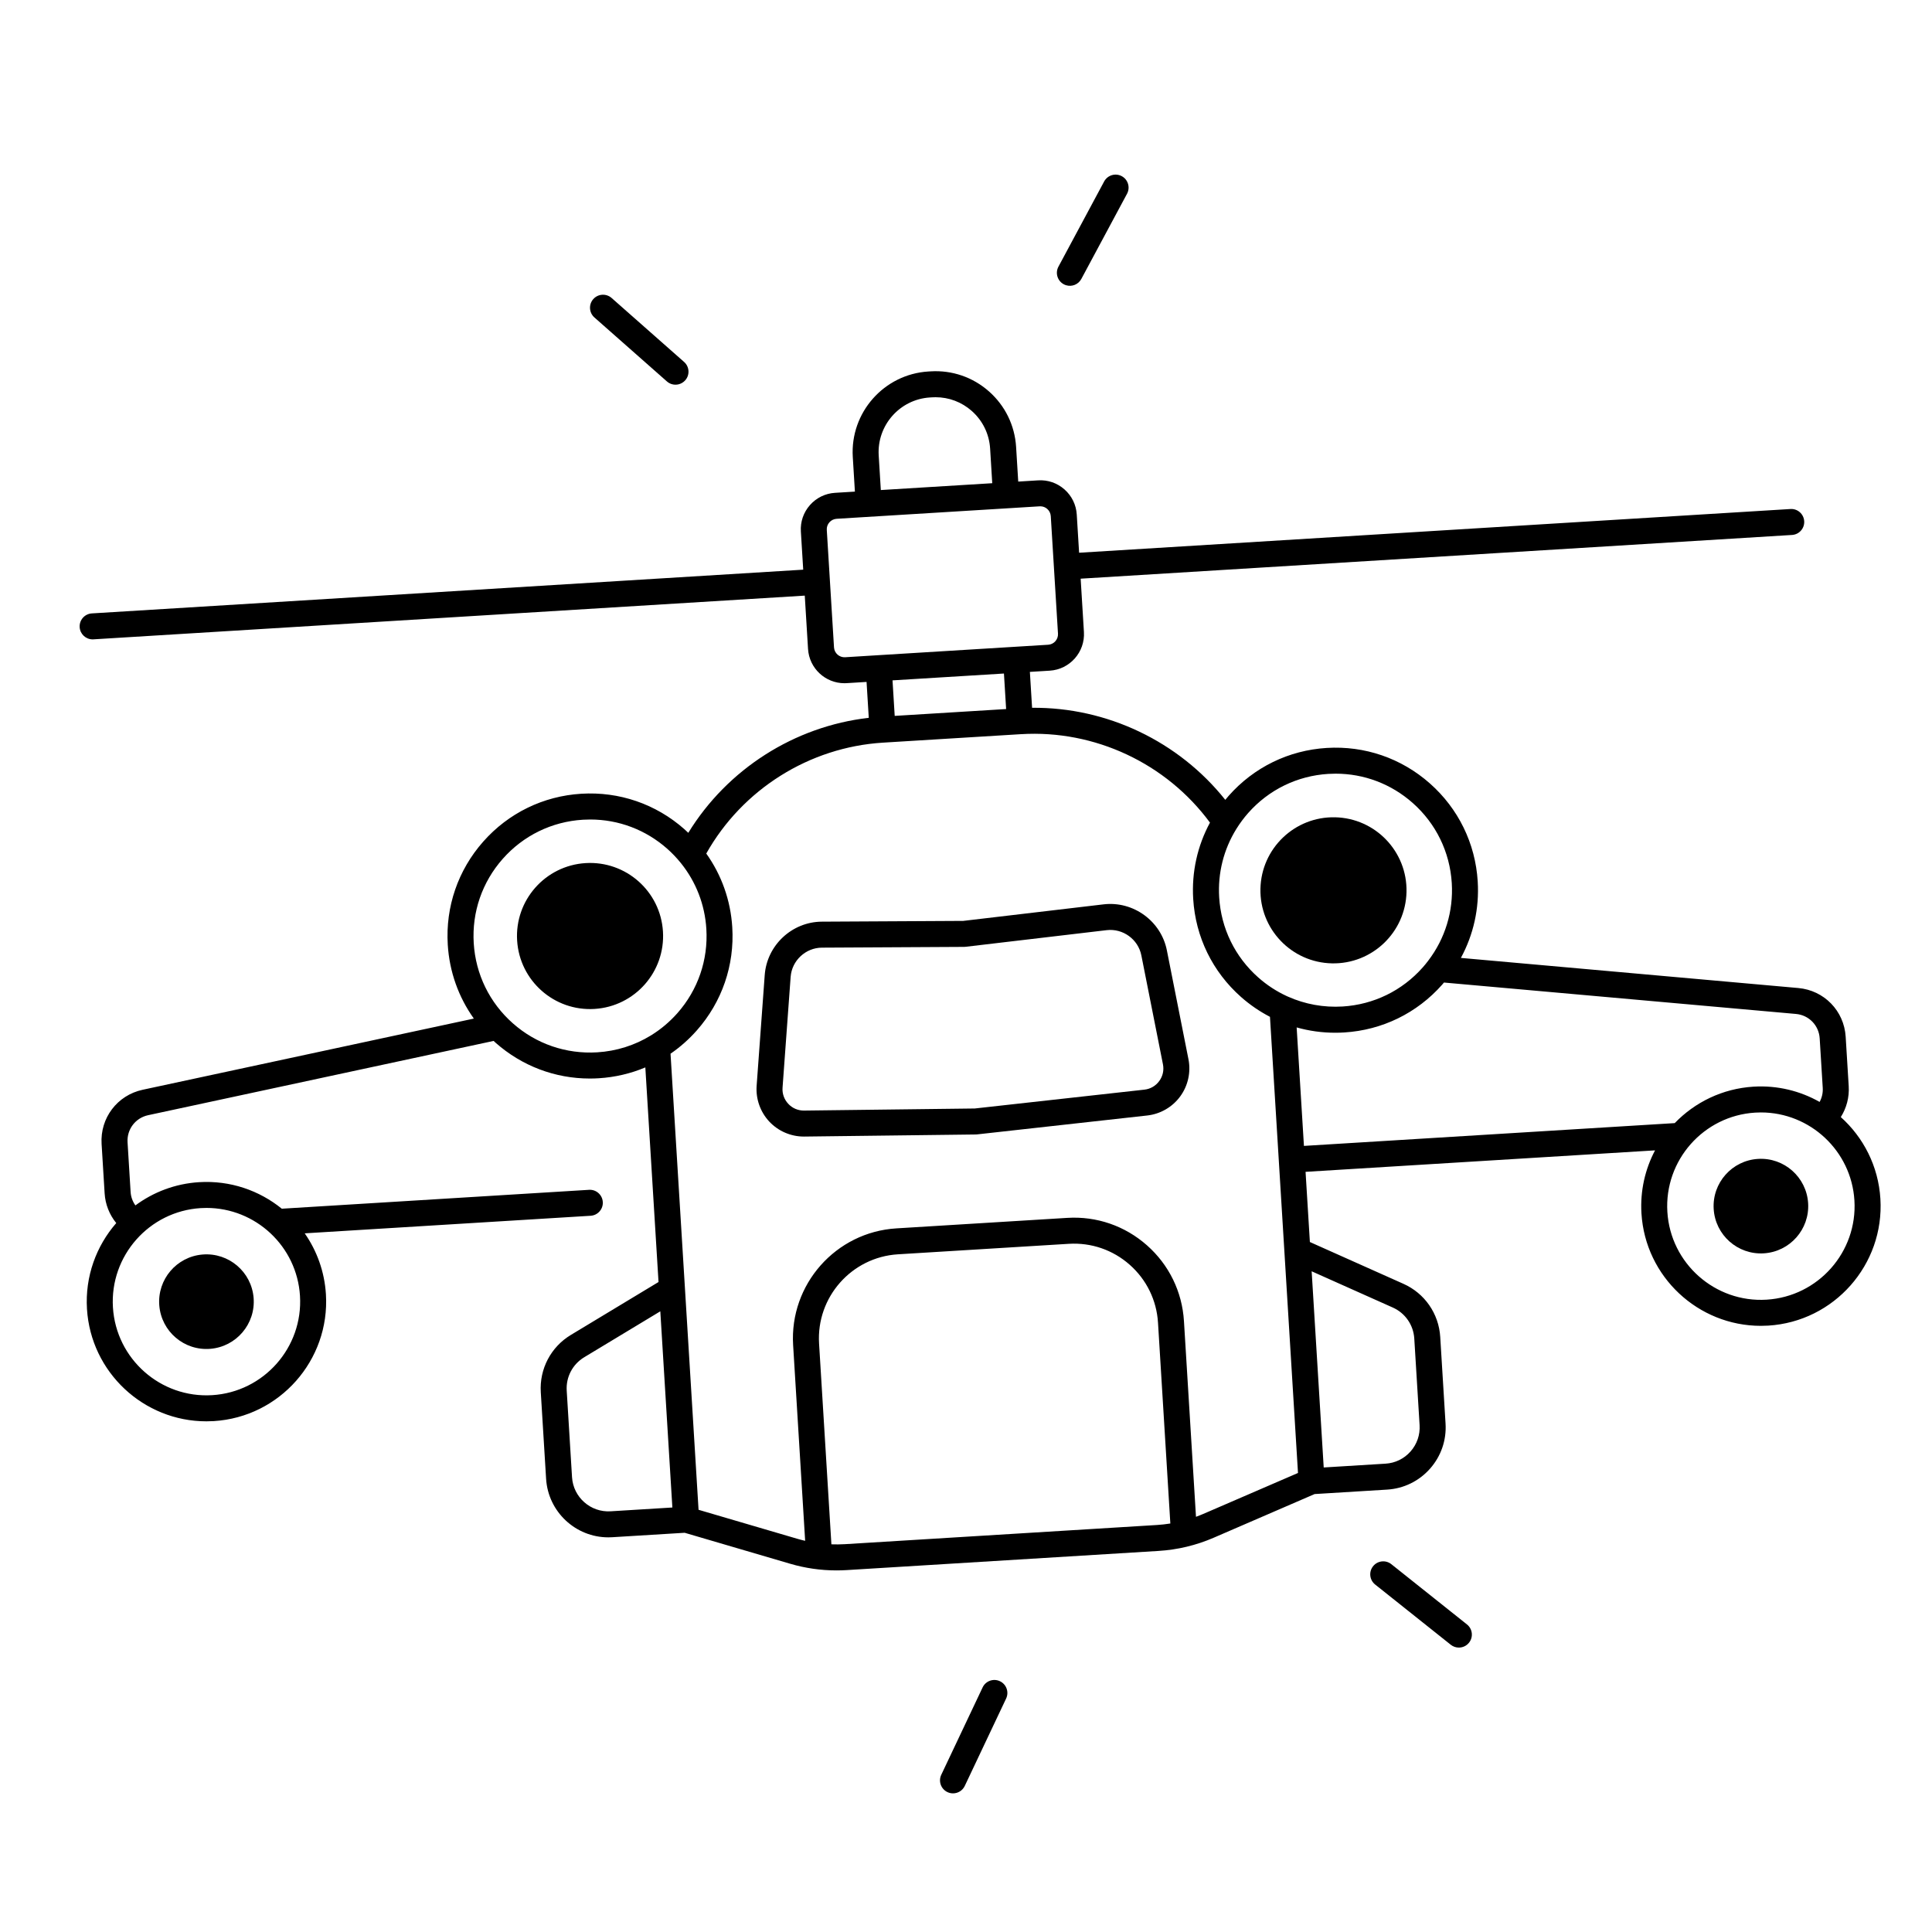 <?xml version="1.0" encoding="UTF-8"?>
<!-- Uploaded to: SVG Repo, www.svgrepo.com, Generator: SVG Repo Mixer Tools -->
<svg fill="#000000" width="800px" height="800px" version="1.1" viewBox="144 144 512 512" xmlns="http://www.w3.org/2000/svg">
 <g>
  <path d="m211.21 487.95c0.555 6.902-4.594 12.949-11.496 13.504-6.902 0.555-12.945-4.59-13.5-11.492-0.555-6.902 4.59-12.949 11.492-13.504 6.902-0.555 12.949 4.59 13.504 11.492"/>
  <path d="m609.89 451.12c-6.91 0.426-12.172 6.371-11.746 13.281s6.371 12.168 13.285 11.746c6.91-0.426 12.172-6.371 11.746-13.281-0.43-6.914-6.375-12.172-13.285-11.746z"/>
  <path d="m299.18 372.73c-10.672 0.656-18.793 9.84-18.137 20.512s9.84 18.793 20.512 18.137 18.793-9.84 18.137-20.512c-0.656-10.676-9.84-18.793-20.512-18.137z"/>
  <path d="m497.81 360.59c10.688 0.234 19.164 9.09 18.93 19.781-0.238 10.691-9.094 19.164-19.781 18.93-10.691-0.234-19.164-9.09-18.93-19.781 0.234-10.688 9.09-19.164 19.781-18.93"/>
  <path d="m453.23 395.84c-1.535-7.754-8.891-13.098-16.746-12.18l-37.219 4.387-37.477 0.203c-7.906 0.043-14.551 6.254-15.129 14.141l-2.144 29.352c-0.254 3.492 0.977 6.961 3.375 9.512 2.367 2.512 5.688 3.945 9.133 3.945h0.152l45.395-0.551c0.113 0 0.227-0.008 0.34-0.02l45.121-5.012c3.481-0.387 6.664-2.227 8.734-5.055 2.07-2.824 2.867-6.418 2.188-9.852zm-2.023 34.652c-0.945 1.293-2.344 2.102-3.938 2.277l-44.949 4.992-45.227 0.551h-0.074c-1.574 0-3.035-0.629-4.113-1.781-1.098-1.168-1.641-2.691-1.523-4.289l2.144-29.352c0.316-4.324 3.961-7.731 8.297-7.754l37.668-0.203c0.129 0 0.258-0.008 0.383-0.023l37.41-4.41c4.312-0.504 8.34 2.426 9.184 6.68l5.723 28.867c0.312 1.574-0.035 3.152-0.984 4.445z"/>
  <path d="m631.83 440.04c1.52-2.414 2.277-5.246 2.098-8.176l-0.805-13.117c-0.422-6.867-5.703-12.297-12.555-12.91l-89.418-7.981c3.336-6.148 4.902-13.113 4.461-20.266-0.617-10.07-5.121-19.293-12.68-25.977-7.559-6.684-17.254-10.02-27.336-9.402-10.07 0.617-19.293 5.121-25.977 12.68-0.312 0.352-0.609 0.715-0.906 1.074-12.344-15.484-31.34-24.574-51.199-24.395l-0.586-9.512 5.266-0.324c5.32-0.328 9.383-4.922 9.059-10.242l-0.867-14.137 188.52-11.586c1.898-0.117 3.344-1.75 3.227-3.648s-1.742-3.352-3.648-3.227l-188.51 11.586-0.621-10.121c-0.16-2.578-1.312-4.938-3.246-6.652-1.934-1.711-4.422-2.574-7-2.406l-5.266 0.324-0.562-9.176c-0.352-5.703-2.902-10.926-7.18-14.711-4.277-3.785-9.777-5.676-15.477-5.324l-0.59 0.035c-11.77 0.723-20.758 10.887-20.035 22.656l0.562 9.176-5.266 0.324c-2.578 0.156-4.938 1.312-6.648 3.246-1.711 1.934-2.566 4.422-2.406 6.996l0.621 10.121-188.52 11.59c-1.898 0.117-3.344 1.75-3.227 3.648 0.113 1.828 1.629 3.234 3.434 3.234 0.07 0 0.145 0 0.215-0.008l188.51-11.586 0.867 14.141c0.316 5.121 4.582 9.074 9.645 9.074 0.199 0 0.398-0.004 0.598-0.02l5.266-0.324 0.586 9.512c-19.719 2.258-37.469 13.602-47.828 30.48-0.34-0.32-0.676-0.645-1.027-0.957-7.559-6.684-17.258-10.02-27.336-9.402-10.07 0.617-19.293 5.121-25.977 12.68s-10.023 17.266-9.402 27.336c0.441 7.152 2.848 13.875 6.91 19.566l-87.766 18.867c-6.727 1.445-11.305 7.481-10.883 14.348l0.805 13.117c0.18 2.902 1.266 5.633 3.078 7.859-5.285 6.066-8.289 14.121-7.758 22.766 1.031 16.801 15.031 29.777 31.641 29.777 0.652 0 1.309-0.02 1.969-0.059 17.457-1.074 30.789-16.148 29.715-33.605-0.371-6.016-2.402-11.539-5.621-16.156l75.766-4.656c1.898-0.117 3.344-1.75 3.227-3.648-0.117-1.898-1.746-3.348-3.648-3.227l-81.418 5.004c-5.957-4.832-13.664-7.539-21.91-7.031-6.34 0.391-12.129 2.633-16.887 6.156-0.75-1.047-1.195-2.289-1.273-3.598l-0.805-13.117c-0.211-3.441 2.082-6.469 5.453-7.191l91.559-19.684c0.176 0.164 0.348 0.332 0.531 0.492 6.965 6.156 15.75 9.477 24.965 9.477 0.785 0 1.578-0.023 2.367-0.074 4.312-0.266 8.469-1.246 12.34-2.875l3.496 56.875-23.246 14.031c-5.285 3.188-8.332 9-7.957 15.16l1.41 22.961c0.539 8.75 7.828 15.512 16.484 15.512 0.34 0 0.68-0.012 1.023-0.031l19.215-1.18 27.969 8.211c3.992 1.172 8.098 1.762 12.242 1.762 0.895 0 1.793-0.027 2.688-0.082l82.684-5.082c5.051-0.309 9.969-1.488 14.609-3.496l26.754-11.574 19.215-1.18c4.406-0.27 8.441-2.242 11.367-5.547 2.922-3.305 4.387-7.555 4.113-11.957l-1.41-22.961c-0.379-6.164-4.113-11.555-9.75-14.07l-24.793-11.078-1.145-18.598 92.617-5.691c-2.629 4.977-3.973 10.707-3.602 16.727 1.031 16.797 15.031 29.777 31.641 29.777 0.652 0 1.305-0.02 1.965-0.059 17.457-1.074 30.789-16.148 29.715-33.605-0.531-8.66-4.504-16.289-10.492-21.66zm-434.64 24.121c0.516-0.031 1.027-0.047 1.539-0.047 13.004 0 23.965 10.16 24.77 23.309 0.84 13.668-9.594 25.469-23.262 26.309-13.664 0.848-25.469-9.598-26.309-23.262-0.84-13.664 9.598-25.469 23.262-26.309zm315.92 26.352c3.285 1.469 5.465 4.613 5.688 8.207l1.41 22.961c0.156 2.57-0.695 5.047-2.398 6.973-1.707 1.93-4.059 3.078-6.629 3.234l-16.383 1.008-3.195-51.992zm-41.492-126.79c0.023-0.031 0.043-0.066 0.062-0.102 0.91-1.457 1.938-2.852 3.098-4.164 5.465-6.18 13.008-9.859 21.238-10.367 0.648-0.039 1.293-0.059 1.938-0.059 7.535 0 14.719 2.715 20.414 7.75 6.18 5.465 9.859 13.008 10.367 21.238 0.457 7.473-1.754 14.695-6.25 20.586-0.008 0.012-0.016 0.02-0.023 0.031-0.449 0.59-0.918 1.172-1.414 1.73-5.465 6.18-13.008 9.859-21.238 10.367-5.039 0.305-9.965-0.602-14.445-2.598-0.125-0.059-0.246-0.125-0.379-0.168-2.699-1.246-5.231-2.894-7.523-4.922-6.18-5.465-9.859-13.008-10.367-21.238-0.398-6.445 1.195-12.707 4.523-18.086zm-81.176-114.39 0.59-0.035c0.305-0.02 0.605-0.027 0.91-0.027 3.539 0 6.91 1.273 9.582 3.637 2.902 2.566 4.629 6.106 4.867 9.973l0.562 9.176-29.527 1.812-0.562-9.176c-0.488-7.977 5.602-14.867 13.578-15.359zm-22.477 68.844c-1.523 0.09-2.852-1.074-2.945-2.606l-1.082-17.574v-0.004-0.004l-0.832-13.555c-0.047-0.742 0.199-1.457 0.691-2.012s1.172-0.887 1.914-0.934l53.809-3.305c0.059-0.004 0.117-0.004 0.176-0.004 0.68 0 1.324 0.242 1.836 0.695 0.555 0.492 0.887 1.172 0.934 1.914l0.832 13.559 1.078 17.574c0.094 1.531-1.074 2.852-2.606 2.945l-8.699 0.535h-0.008l-36.402 2.238h-0.004zm42.668 13.73-13.93 0.855-15.598 0.957-0.578-9.414 29.527-1.812zm-94.023 86.426c-0.051 0.027-0.094 0.062-0.145 0.09-4.25 2.602-9.094 4.144-14.207 4.457-8.23 0.5-16.172-2.223-22.348-7.688-6.18-5.465-9.859-13.008-10.367-21.238-0.504-8.23 2.223-16.168 7.688-22.348 5.465-6.18 13.008-9.859 21.238-10.367 0.648-0.039 1.293-0.059 1.938-0.059 7.535 0 14.719 2.715 20.414 7.75 1.312 1.16 2.5 2.418 3.582 3.75 0.027 0.031 0.051 0.066 0.078 0.098 3.961 4.934 6.312 10.949 6.707 17.391 0.504 8.23-2.223 16.168-7.688 22.348-2.035 2.293-4.356 4.246-6.891 5.816zm-10.805 126.18c-5.285 0.328-9.883-3.723-10.211-9.027l-1.41-22.961c-0.223-3.594 1.559-6.981 4.641-8.84l20.164-12.172 3.195 51.992zm144.79 3.629-82.684 5.082c-1.195 0.074-2.391 0.082-3.582 0.039l-3.269-53.215c-0.754-12.281 8.621-22.887 20.902-23.641l45.281-2.781c5.945-0.363 11.684 1.605 16.148 5.555 4.465 3.949 7.125 9.398 7.492 15.348l3.269 53.215c-1.172 0.188-2.359 0.324-3.559 0.398zm12.297-2.941c-0.641 0.277-1.293 0.527-1.945 0.77l-3.188-51.863c-0.477-7.785-3.961-14.918-9.805-20.086s-13.348-7.754-21.133-7.269l-45.281 2.781c-16.07 0.988-28.344 14.867-27.355 30.938l3.188 51.863c-0.68-0.156-1.355-0.328-2.023-0.523l-26.227-7.699-3.606-58.695v-0.004l-3.82-62.168c2.535-1.742 4.871-3.805 6.961-6.168 6.684-7.559 10.023-17.266 9.402-27.336-0.438-7.141-2.84-13.852-6.891-19.539 9.547-16.992 27.293-28.191 46.828-29.391l18.293-1.125 18.203-1.117 0.09-0.004c19.539-1.195 38.52 7.742 50.074 23.438-3.324 6.141-4.883 13.094-4.445 20.234 0.617 10.07 5.121 19.293 12.68 25.977 2.359 2.086 4.938 3.84 7.664 5.258l2.34 38.066v0.004 0.004l2.215 36.07 2.871 46.738zm26.664-97.523-1.93-31.398c3.297 0.93 6.734 1.41 10.23 1.41 0.785 0 1.578-0.023 2.367-0.074 10.07-0.617 19.293-5.121 25.977-12.68 0.16-0.18 0.309-0.367 0.465-0.551l93.277 8.324c3.434 0.305 6.082 3.027 6.293 6.469l0.809 13.117c0.082 1.32-0.211 2.606-0.828 3.731-5.152-2.914-11.172-4.43-17.512-4.047-8.242 0.508-15.559 4.137-20.883 9.66zm122.62 40.75c-13.664 0.848-25.469-9.598-26.309-23.262-0.84-13.668 9.594-25.469 23.262-26.309 0.516-0.031 1.027-0.047 1.539-0.047 13.004 0 23.961 10.16 24.77 23.309 0.844 13.664-9.594 25.469-23.262 26.309z"/>
  <path d="m301.22 223.27c-1.258 1.426-1.121 3.602 0.305 4.859l19.211 16.953c0.379 0.332 0.809 0.57 1.262 0.711 1.254 0.387 2.672 0.035 3.598-1.012 1.258-1.426 1.121-3.602-0.305-4.863l-19.207-16.949c-1.426-1.258-3.602-1.125-4.863 0.301z"/>
  <path d="m436.61 192.09-12.113 22.578c-0.898 1.676-0.27 3.766 1.406 4.664 0.199 0.109 0.41 0.195 0.617 0.258 1.543 0.477 3.254-0.191 4.043-1.664l12.113-22.578c0.898-1.676 0.27-3.766-1.406-4.664-1.672-0.898-3.758-0.27-4.66 1.406z"/>
  <path d="m532.76 574.49-20.043-15.965c-1.488-1.188-3.656-0.941-4.84 0.547s-0.938 3.656 0.547 4.84l20.043 15.965c0.633 0.504 1.391 0.75 2.144 0.75 1.012 0 2.016-0.445 2.695-1.297 1.188-1.488 0.941-3.656-0.547-4.84z"/>
  <path d="m408.99 589.54c-1.719-0.812-3.773-0.078-4.586 1.641l-10.961 23.16c-0.812 1.719-0.078 3.773 1.641 4.586 0.477 0.227 0.977 0.332 1.473 0.332 1.289 0 2.527-0.727 3.117-1.973l10.961-23.16c0.809-1.719 0.078-3.769-1.645-4.586z"/>
 </g>
</svg>